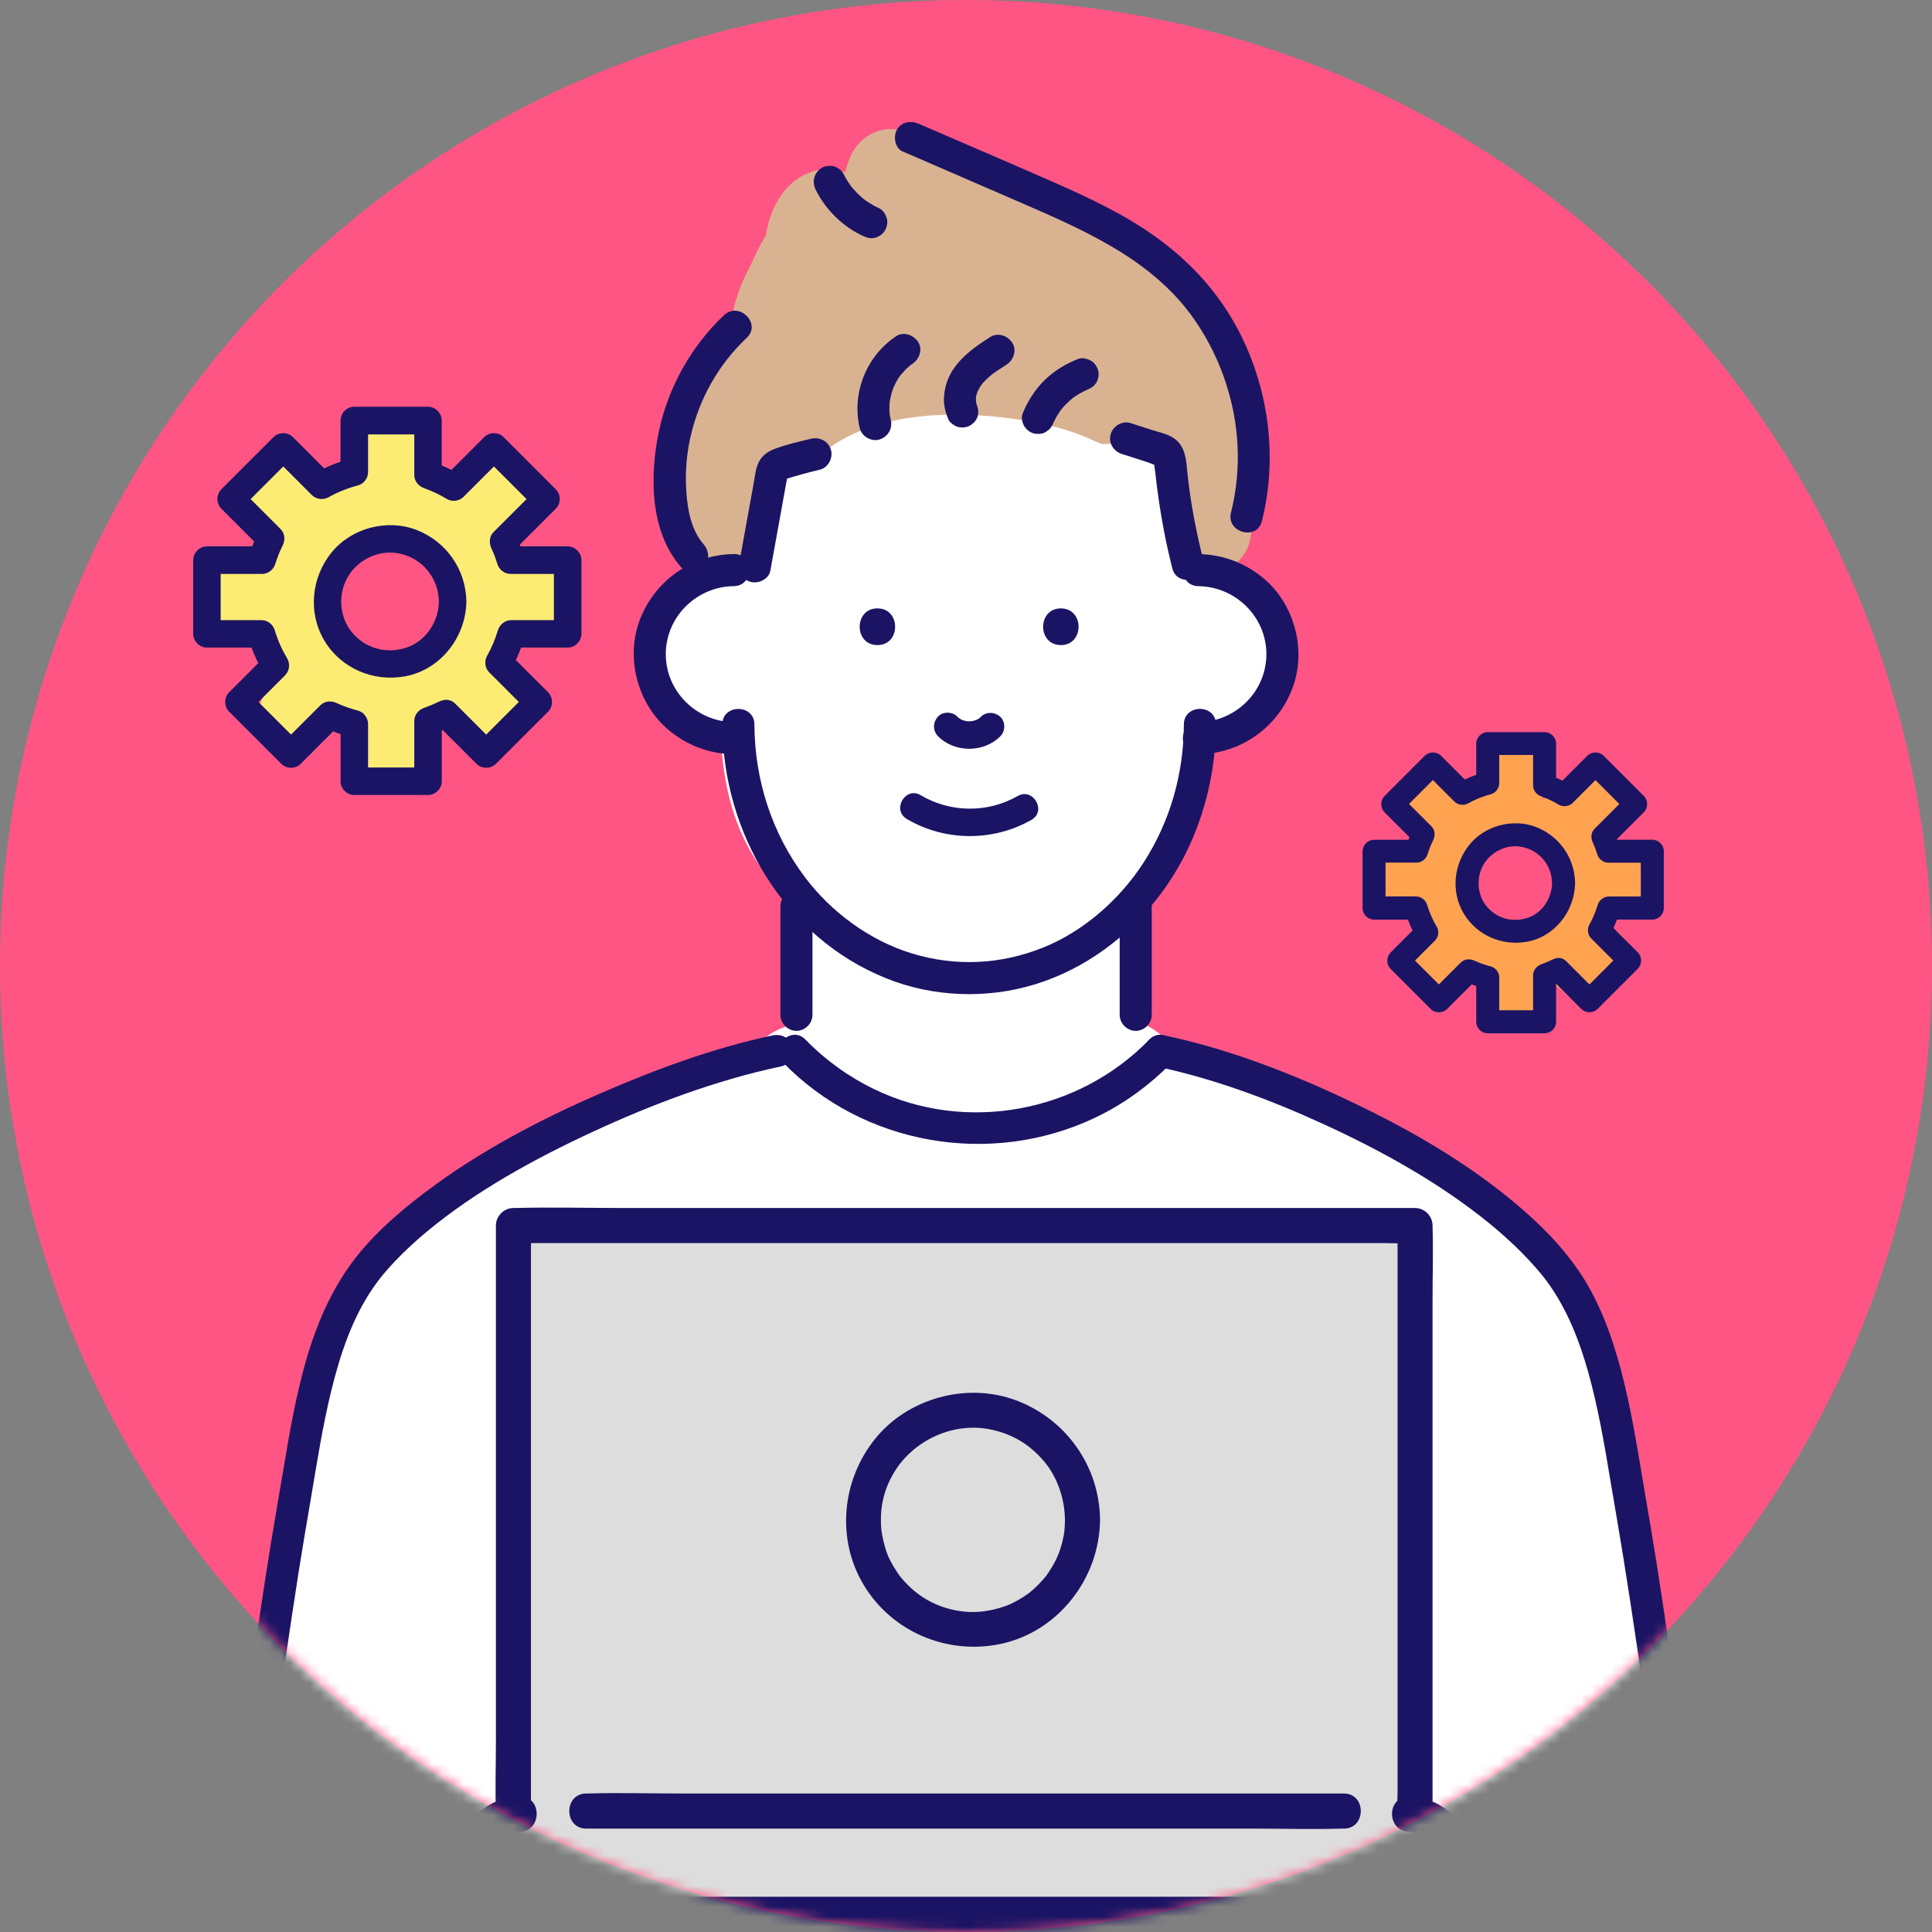 <svg width="190" height="190" viewBox="0 0 190 190" fill="none" xmlns="http://www.w3.org/2000/svg">
<rect x="0" y="0" width="190" height="190" fill="#808080" stroke="none"/>
<circle cx="95" cy="95" r="95" fill="#FF5584"/>
<mask id="mask0_325_1176" style="mask-type:alpha" maskUnits="userSpaceOnUse" x="0" y="0" width="190" height="190">
<circle cx="95" cy="95" r="95" fill="#D9D9D9"/>
</mask>
<g mask="url(#mask0_325_1176)">
<path d="M55.94 57.71C55.974 56.629 55.366 55.548 54.132 55.233C52.832 54.901 51.688 54.377 50.748 53.397C50.489 53.127 50.202 52.456 49.971 52.4C50.286 52.096 50.771 51.781 50.945 51.572C52.471 49.731 52.499 47.704 50.996 45.891C50.224 44.962 48.895 45.063 47.927 45.496C46.221 46.251 44.672 47.208 43.225 48.334C42.938 48.171 42.645 48.019 42.346 47.873C42.487 47.197 42.589 46.504 42.667 45.789C42.78 44.781 42.369 44.094 41.733 43.717C41.733 43.616 41.738 43.509 41.744 43.407C41.828 41.115 39.429 40.44 37.875 41.386C35.336 41.352 34.249 43.514 34.592 45.891C34.637 46.183 34.682 46.443 34.727 46.679C33.855 46.853 32.999 47.18 32.295 47.721C32.267 47.653 32.233 47.58 32.205 47.512C31.923 46.809 31.535 46.29 30.926 45.834C28.82 44.269 25.701 44.945 24.49 47.259C23.696 48.779 24.417 50.412 25.994 50.975C26.467 52.417 26.579 53.988 26.804 55.497C25.132 55.171 23.369 55.148 22.097 55.205C20.25 55.289 18.842 57.316 19.906 59.017C21.59 61.697 24.124 62.474 26.793 62.272C26.816 62.593 26.833 62.863 26.849 62.931C26.996 63.494 27.227 64.045 27.491 64.558C27.717 65.003 27.993 65.408 28.285 65.802C27.542 66.608 26.855 67.458 26.213 68.117C24.501 69.868 26.207 73.145 28.68 72.351C30.842 71.659 32.999 70.966 35.161 70.279C35.352 70.217 35.527 70.133 35.69 70.037C35.634 70.392 35.595 70.746 35.583 71.107C35.398 71.478 35.189 71.867 35.099 72.25C34.851 73.264 34.902 74.407 35.285 75.375C36 77.183 37.999 78.32 39.925 77.65C42.921 76.603 42.544 73.714 43.129 71.214C43.276 70.594 43.152 69.981 42.864 69.451C43.281 69.294 43.709 69.153 44.148 69.023C44.655 70.448 45.567 71.687 46.93 72.65C47.702 73.196 48.62 73.117 49.363 72.689C50.388 72.368 51.311 71.501 51.429 70.33C51.474 69.868 51.52 69.412 51.57 68.95C51.683 67.835 50.765 66.94 49.825 66.557C49.802 66.529 49.785 66.506 49.763 66.478C49.52 66.191 49.256 65.994 48.98 65.864C48.862 65.645 48.805 65.391 48.822 65.093C48.811 65.014 48.788 64.935 48.766 64.856C48.895 64.102 49.115 63.302 49.352 62.508C50.849 62.08 52.364 61.776 53.935 61.63C56.272 61.416 56.908 59.146 55.923 57.71H55.94ZM38.923 65.543C38.619 65.346 38.292 65.166 37.954 65.008C36.496 64.333 34.508 63.415 32.762 63.364C32.475 63.049 32.227 62.705 32.047 62.339C31.833 61.9 31.765 61.444 31.743 60.982C33.224 60.233 34.164 58.166 32.644 56.849C32.621 56.826 32.599 56.804 32.576 56.781C34.525 55.633 36.558 54.281 38.157 52.665C38.754 52.789 39.418 52.699 40.01 52.411C40.736 52.744 41.434 53.16 42.132 53.69C42.38 53.876 42.662 53.977 42.955 54.022C43.062 54.698 43.388 55.334 43.996 55.756C44.227 55.92 44.419 56.1 44.576 56.286C44.576 56.956 44.576 57.62 44.576 58.29C44.526 58.921 44.514 59.557 44.576 60.222C44.605 60.503 44.678 60.757 44.768 60.988C44.796 61.112 44.835 61.236 44.88 61.354C44.638 62.21 44.362 63.049 44.143 63.77C42.403 64.226 40.483 64.693 38.917 65.543H38.923Z" fill="#FCEC74"/>
<path d="M43.163 59.157C43.135 61.122 41.913 63.003 40.049 63.662C38.061 64.36 35.91 63.791 34.576 62.142C33.354 60.632 33.219 58.38 34.232 56.685C35.234 55.012 37.267 54.061 39.176 54.416C41.508 54.849 43.129 56.831 43.163 59.157C43.186 60.897 45.894 60.903 45.866 59.157C45.821 55.998 43.873 53.222 40.922 52.101C38.044 51.009 34.559 51.932 32.616 54.32C30.623 56.769 30.257 60.244 31.895 62.992C33.528 65.728 36.704 67.08 39.813 66.517C43.321 65.886 45.821 62.654 45.866 59.151C45.889 57.411 43.186 57.411 43.163 59.151V59.157Z" fill="#1B1464"/>
<path d="M43.152 69C42.69 69.231 42.223 69.428 41.733 69.603C41.164 69.8 40.742 70.284 40.742 70.909V76.828L42.093 75.476H34.846C35.297 75.927 35.747 76.377 36.197 76.828V71.191C36.197 70.6 35.775 70.042 35.206 69.885C34.497 69.693 33.804 69.462 33.14 69.152C32.588 68.893 31.952 68.91 31.501 69.366C30.223 70.645 28.945 71.923 27.666 73.201H29.581C27.875 71.495 26.163 69.783 24.457 68.077V69.992C25.65 68.798 26.844 67.604 28.038 66.41C28.46 65.988 28.556 65.284 28.252 64.771C27.723 63.882 27.317 62.969 27.019 61.978C26.85 61.41 26.32 60.987 25.712 60.987H20.352C20.802 61.438 21.253 61.888 21.703 62.339V55.092C21.253 55.542 20.802 55.992 20.352 56.443H25.769C26.377 56.443 26.895 56.021 27.075 55.452C27.267 54.827 27.503 54.236 27.796 53.656C28.066 53.115 28.027 52.462 27.582 52.017C26.287 50.722 24.986 49.421 23.691 48.126V50.04C25.397 48.334 27.109 46.622 28.815 44.916H26.901C28.156 46.172 29.418 47.433 30.673 48.689C31.101 49.117 31.788 49.196 32.312 48.903C33.236 48.385 34.182 48.008 35.206 47.737C35.781 47.585 36.197 47.022 36.197 46.431V41.368C35.747 41.819 35.297 42.269 34.846 42.72H42.093L40.742 41.368V46.712C40.742 47.343 41.17 47.816 41.733 48.019C42.516 48.295 43.242 48.649 43.952 49.072C44.464 49.382 45.168 49.28 45.59 48.858C46.902 47.546 48.22 46.228 49.532 44.916H47.617C49.324 46.622 51.036 48.334 52.742 50.04V48.126C51.345 49.522 49.949 50.919 48.552 52.315C48.096 52.771 48.079 53.402 48.338 53.954C48.569 54.438 48.749 54.934 48.907 55.452C49.082 56.021 49.605 56.443 50.213 56.443H55.822C55.371 55.992 54.921 55.542 54.471 55.092V62.339C54.921 61.888 55.371 61.438 55.822 60.987H50.275C49.667 60.987 49.144 61.41 48.969 61.978C48.704 62.862 48.355 63.685 47.905 64.49C47.612 65.013 47.685 65.701 48.119 66.129C49.408 67.418 50.692 68.702 51.982 69.992V68.077C50.275 69.783 48.563 71.495 46.857 73.201H48.772C47.443 71.872 46.12 70.549 44.791 69.22C43.557 67.987 41.643 69.901 42.876 71.135L46.857 75.116C47.375 75.634 48.254 75.634 48.772 75.116C50.478 73.41 52.19 71.698 53.896 69.992C54.414 69.473 54.414 68.595 53.896 68.077C52.607 66.787 51.323 65.503 50.033 64.214C50.106 64.76 50.174 65.306 50.247 65.853C50.805 64.85 51.255 63.792 51.587 62.694C51.154 63.026 50.72 63.358 50.281 63.685H55.828C56.56 63.685 57.179 63.065 57.179 62.333V55.086C57.179 54.354 56.56 53.734 55.828 53.734H50.219C50.653 54.067 51.086 54.399 51.526 54.725C51.3 53.988 51.013 53.278 50.681 52.58L50.467 54.219C51.863 52.822 53.26 51.426 54.656 50.029C55.175 49.511 55.175 48.633 54.656 48.114L49.532 42.99C49.014 42.472 48.136 42.472 47.617 42.99C46.305 44.302 44.988 45.62 43.676 46.932L45.314 46.718C44.408 46.177 43.445 45.744 42.448 45.389C42.78 45.823 43.113 46.256 43.439 46.695V41.352C43.439 40.619 42.82 40 42.088 40H34.84C34.108 40 33.489 40.619 33.489 41.352V46.414C33.821 45.98 34.153 45.547 34.48 45.107C33.241 45.434 32.053 45.924 30.944 46.549L32.582 46.763C31.327 45.507 30.065 44.246 28.809 42.99C28.291 42.472 27.413 42.472 26.895 42.99C25.189 44.696 23.477 46.408 21.77 48.114C21.253 48.633 21.253 49.511 21.77 50.029C23.066 51.324 24.366 52.625 25.662 53.92L25.448 52.282C25.053 53.07 24.716 53.886 24.457 54.725C24.89 54.393 25.324 54.061 25.763 53.734H20.352C19.619 53.734 19 54.354 19 55.086V62.333C19 63.065 19.619 63.685 20.352 63.685H25.707C25.273 63.352 24.84 63.02 24.4 62.694C24.761 63.899 25.262 65.053 25.904 66.134C25.977 65.588 26.045 65.042 26.118 64.496C24.924 65.689 23.73 66.883 22.536 68.077C22.018 68.595 22.018 69.473 22.536 69.992C24.243 71.698 25.954 73.41 27.661 75.116C28.179 75.634 29.057 75.634 29.575 75.116C30.854 73.838 32.132 72.559 33.41 71.281C32.864 71.354 32.318 71.422 31.771 71.495C32.65 71.906 33.551 72.25 34.486 72.503C34.153 72.069 33.821 71.636 33.495 71.197V76.833C33.495 77.565 34.114 78.185 34.846 78.185H42.093C42.825 78.185 43.445 77.565 43.445 76.833V70.915C43.113 71.349 42.78 71.782 42.454 72.221C43.158 71.974 43.85 71.686 44.515 71.349C46.069 70.566 44.7 68.234 43.152 69.012V69Z" fill="#1B1464"/>
<path d="M160.589 83.211C159.812 83.2 159.193 83.318 158.433 83.425C158.399 83.425 158.393 83.465 158.404 83.51C158.342 83.419 158.269 83.307 158.173 83.16C157.92 82.789 157.746 82.473 157.453 82.164C158.337 81.533 159.395 80.953 159.992 80.519C160.584 80.086 160.921 79.54 161.062 78.977C159.773 78.143 158.534 77.219 157.453 76.133C157.447 76.133 157.441 76.138 157.436 76.144C156.197 76.803 153.674 78.34 151.675 78.565C151.861 77.822 152.052 77.073 152.238 76.33C152.83 73.999 150.476 72.63 148.516 73.469C147.153 74.055 146.382 75.204 145.779 76.504C145.571 76.955 145.408 77.98 145.025 78.284C145.014 78.301 145.008 78.312 144.997 78.329C144.619 77.98 144.298 77.58 144.051 77.129C143.054 75.62 141.252 75.739 140.159 76.611C139.715 76.701 139.292 76.921 138.954 77.326C138.887 77.411 138.819 77.49 138.752 77.569C137.997 78.487 137.868 79.472 138.307 80.424C138.436 81.144 138.707 81.82 139.118 82.513C139.416 83.025 139.799 83.493 140.131 83.983C140.047 83.96 139.957 83.938 139.838 83.915C138.324 83.6 136.325 84.303 134.911 85.306C134.923 85.43 134.928 85.559 134.928 85.694C134.917 86.719 134.877 87.744 134.889 88.769C135.334 88.837 135.75 89 136.128 89.236C136.302 89.287 136.471 89.343 136.629 89.433C137.045 89.569 137.411 89.805 137.716 90.132C137.806 90.216 137.884 90.301 137.958 90.391C138.121 90.374 138.29 90.351 138.453 90.335C138.571 90.323 138.87 90.312 139.191 90.295C139.219 90.813 139.281 91.337 139.523 91.877C139.596 92.046 139.681 92.204 139.771 92.356C139.399 92.694 139.016 93.02 138.617 93.336C138.543 93.679 138.419 94.012 138.239 94.327C138.065 94.552 137.884 94.783 137.71 95.008C137.659 95.059 137.597 95.104 137.547 95.155C137.597 95.217 137.654 95.279 137.699 95.341C137.44 94.986 137.873 95.56 137.93 95.622C138.121 95.847 138.318 96.067 138.521 96.281C138.847 96.619 139.185 96.945 139.54 97.261C139.54 97.261 139.895 97.559 140.007 97.661C140.098 97.722 140.323 97.891 140.357 97.92C140.424 97.97 140.497 98.015 140.565 98.06C140.711 98.004 140.863 97.936 141.015 97.846C141.899 97.328 142.84 96.63 143.808 96.146C144.754 96.726 145.537 97.126 146.742 97.097C146.72 97.452 146.703 97.807 146.68 98.179C146.517 101.158 150.774 101.445 151.658 98.854C151.664 98.838 152.289 97.503 152.784 96.833C153.184 97.035 153.584 97.328 154.001 97.745C155.397 99.153 157.436 98.387 158.089 96.883C159.497 96.731 160.708 95.448 160.296 93.753C160.099 92.936 159.784 92.3 159.159 91.725C158.658 91.269 157.712 91.044 157.447 90.458C156.602 88.555 160.668 88.549 161.868 87.947C164.188 86.781 162.988 83.256 160.589 83.222V83.211ZM152.418 88.707C152.351 89.174 152.3 89.659 152.283 90.137C151.867 90.188 151.45 90.267 151.033 90.385C150.036 90.661 149.276 91.044 148.696 91.528C148.578 91.551 148.46 91.573 148.342 91.607C147.142 91.906 146.866 91.911 145.791 91.41C145.661 91.348 145.537 91.286 145.419 91.224C145.211 90.869 144.918 90.549 144.557 90.284C143.763 89.709 144.129 88.639 144.051 87.795C144.304 87.598 144.54 87.367 144.754 87.063C145.487 86.021 145.616 84.793 145.374 83.572C145.914 83.543 146.472 83.414 147.052 83.144C147.26 83.048 147.457 82.93 147.643 82.806C147.908 82.969 148.206 83.279 148.578 83.217C149.856 83.02 150.56 83.611 151.563 83.549C151.737 83.938 152.002 84.337 152.396 84.737C152.582 84.929 153.86 85.655 153.657 85.413C153.674 85.435 153.691 85.458 153.708 85.48C152.953 86.376 152.599 87.496 152.418 88.701V88.707Z" fill="#FFA351"/>
<path d="M152.633 86.849C152.61 88.33 151.681 89.76 150.301 90.239C148.77 90.762 147.199 90.351 146.168 89.09C145.267 87.986 145.154 86.269 145.915 84.99C146.664 83.735 148.218 83.008 149.626 83.279C151.405 83.622 152.61 85.097 152.633 86.849C152.655 88.307 154.919 88.313 154.902 86.849C154.868 84.365 153.337 82.197 151.022 81.319C148.775 80.469 146.044 81.189 144.524 83.053C142.958 84.974 142.665 87.699 143.955 89.85C145.239 91.996 147.728 93.054 150.166 92.615C152.914 92.12 154.863 89.585 154.902 86.849C154.924 85.39 152.655 85.39 152.633 86.849Z" fill="#1B1464"/>
<path d="M152.673 94.367C152.324 94.541 151.969 94.688 151.603 94.823C151.13 94.992 150.77 95.392 150.77 95.915V100.482C151.147 100.105 151.524 99.728 151.901 99.35H146.31C146.687 99.728 147.064 100.105 147.442 100.482V96.135C147.442 95.639 147.092 95.172 146.608 95.043C146.068 94.896 145.544 94.722 145.031 94.485C144.57 94.271 144.035 94.282 143.657 94.66C142.672 95.645 141.687 96.631 140.701 97.616H142.306L138.353 93.663V95.268C139.276 94.344 140.194 93.427 141.118 92.503C141.473 92.148 141.551 91.563 141.292 91.129C140.887 90.448 140.577 89.755 140.352 88.995C140.206 88.516 139.766 88.161 139.259 88.161H135.126C135.504 88.539 135.881 88.916 136.258 89.293V83.701C135.881 84.079 135.504 84.456 135.126 84.833H139.305C139.817 84.833 140.245 84.479 140.397 84C140.543 83.527 140.724 83.076 140.943 82.637C141.168 82.181 141.14 81.635 140.769 81.263C139.766 80.261 138.77 79.264 137.767 78.262V79.867L141.72 75.914H140.115C141.084 76.882 142.058 77.856 143.027 78.825C143.387 79.185 143.961 79.247 144.401 78.999C145.105 78.605 145.831 78.318 146.608 78.11C147.087 77.98 147.442 77.513 147.442 77.017V73.115C147.064 73.492 146.687 73.87 146.31 74.247H151.901C151.524 73.87 151.147 73.492 150.77 73.115V77.237C150.77 77.766 151.124 78.16 151.603 78.329C152.2 78.538 152.752 78.814 153.292 79.135C153.726 79.394 154.312 79.309 154.666 78.96C155.68 77.947 156.693 76.933 157.707 75.919H156.102C157.42 77.237 158.738 78.555 160.055 79.872V78.267C158.98 79.343 157.899 80.424 156.823 81.5C156.44 81.883 156.429 82.412 156.648 82.874C156.823 83.245 156.958 83.617 157.076 84.006C157.223 84.484 157.656 84.839 158.169 84.839H162.494C162.116 84.462 161.739 84.084 161.362 83.707V89.299C161.739 88.922 162.116 88.544 162.494 88.167H158.214C157.707 88.167 157.268 88.522 157.121 89C156.919 89.676 156.654 90.301 156.311 90.915C156.063 91.354 156.125 91.929 156.485 92.289L159.464 95.268V93.663C158.146 94.981 156.829 96.298 155.511 97.616H157.116C156.091 96.591 155.066 95.566 154.041 94.541C153.011 93.511 151.406 95.11 152.436 96.146C153.467 97.183 154.486 98.196 155.511 99.221C155.945 99.654 156.682 99.654 157.116 99.221C158.434 97.903 159.751 96.586 161.069 95.268C161.502 94.834 161.502 94.097 161.069 93.663L158.09 90.684C158.146 91.14 158.208 91.602 158.265 92.058C158.698 91.281 159.047 90.453 159.306 89.603C158.94 89.879 158.58 90.16 158.214 90.436H162.494C163.107 90.436 163.625 89.918 163.625 89.305V83.713C163.625 83.099 163.107 82.581 162.494 82.581H158.169C158.535 82.857 158.895 83.138 159.261 83.414C159.081 82.84 158.856 82.288 158.602 81.742C158.546 82.198 158.484 82.66 158.428 83.116C159.503 82.04 160.585 80.959 161.66 79.884C162.094 79.45 162.094 78.712 161.66 78.279L157.707 74.326C157.274 73.892 156.536 73.892 156.102 74.326C155.089 75.339 154.075 76.353 153.061 77.367C153.518 77.31 153.979 77.248 154.435 77.192C153.726 76.77 152.977 76.437 152.2 76.161C152.476 76.527 152.757 76.888 153.033 77.254V73.132C153.033 72.518 152.515 72 151.901 72H146.31C145.696 72 145.178 72.518 145.178 73.132V77.034C145.454 76.668 145.735 76.308 146.011 75.942C145.048 76.201 144.13 76.578 143.258 77.062C143.714 77.119 144.175 77.181 144.632 77.237L141.72 74.326C141.287 73.892 140.549 73.892 140.115 74.326C138.798 75.643 137.48 76.961 136.162 78.279C135.729 78.712 135.729 79.45 136.162 79.884C137.165 80.886 138.161 81.883 139.164 82.885C139.107 82.429 139.046 81.967 138.989 81.511C138.685 82.125 138.42 82.761 138.218 83.42C138.584 83.144 138.944 82.862 139.31 82.587H135.132C134.518 82.587 134 83.105 134 83.718V89.31C134 89.924 134.518 90.442 135.132 90.442H139.265C138.899 90.166 138.539 89.885 138.173 89.609C138.454 90.543 138.843 91.444 139.344 92.283C139.4 91.827 139.462 91.365 139.519 90.909C138.595 91.833 137.677 92.751 136.754 93.674C136.32 94.108 136.32 94.846 136.754 95.279C138.071 96.597 139.389 97.915 140.707 99.232C141.14 99.666 141.878 99.666 142.312 99.232C143.297 98.247 144.282 97.261 145.268 96.276C144.812 96.332 144.35 96.394 143.894 96.45C144.581 96.771 145.279 97.036 146.011 97.233C145.735 96.867 145.454 96.507 145.178 96.141V100.488C145.178 101.102 145.696 101.62 146.31 101.62H151.901C152.515 101.62 153.033 101.102 153.033 100.488V95.921C152.757 96.287 152.476 96.647 152.2 97.013C152.752 96.822 153.287 96.591 153.81 96.332C155.117 95.679 153.968 93.725 152.667 94.373L152.673 94.367Z" fill="#1B1464"/>
<path d="M159.001 178.5C159.024 178.275 163.357 177.5 163.357 177C163.357 172.979 163.801 170.955 161.357 171C161.971 169.767 163.35 170.608 162.973 169.093C162.455 167.037 162.004 164.971 161.638 162.882C161.537 162.313 161.447 161.744 161.357 161.17C161.345 161.085 161.261 160.5 161.222 160.212C161.188 159.908 161.126 159.407 161.115 159.334C161.053 158.76 160.991 158.185 160.94 157.611C160.782 155.899 160.687 154.187 160.636 152.475C160.636 149.958 160.67 147.435 160.743 144.918C160.794 143.19 159.932 141.5 158.62 140.357C158.406 135.892 155.823 132.42 155.001 128C153.001 124.5 153.591 122.377 150.872 122.608C150.815 122.489 150.759 122.371 150.697 122.253C149.751 120.423 148.529 118.626 147.059 117.179C144.931 115.079 142.419 113.941 139.666 112.894C132.187 110.045 124.326 106.367 116.234 105.343C115.981 103.338 114.263 101.48 112.552 100.759C112.174 100.601 111.775 100.483 111.358 100.404C111.668 95.91 112.028 91.417 112.45 86.929C112.777 86.191 113.092 85.459 113.391 84.738C114.596 81.85 115.694 78.876 116.471 75.841C116.606 75.317 116.713 74.794 116.798 74.27C117.164 74.107 117.524 73.938 117.89 73.769C119.821 72.856 121.837 71.967 123.273 70.379C123.836 70.182 124.354 69.861 124.76 69.388C126.934 66.843 127.35 63.357 125.424 60.507C124.259 58.779 122.693 57.827 120.998 56.977C121.015 56.605 121.111 56.25 121.286 55.918C121.291 55.895 121.302 55.879 121.308 55.856C120.717 55.248 120.345 54.443 120.385 53.57C120.559 49.696 122.913 45.281 120.863 41.643C119.241 38.766 116.398 35.821 114.061 33.489C109.139 28.573 102.72 27.689 96.064 27.447C90.219 27.233 82.645 26.839 78.297 31.558C73.049 37.262 73.173 46.767 72.204 53.975C71.9 56.25 70.025 57.461 68.291 57.236C66.686 58.328 65.447 59.984 64.895 61.842C63.853 65.356 65.351 69.421 68.539 71.285C69.135 71.635 69.783 71.894 70.448 72.062C70.588 72.108 70.729 72.141 70.87 72.181C71.05 76.173 71.771 80.149 73.781 83.651C75.335 86.36 77.447 88.55 79.863 90.364C79.39 93.793 78.99 97.234 78.652 100.674C76.738 100.866 74.879 101.919 73.984 103.608C73.257 104.982 71.664 103.76 71.906 105.061C65.188 105.044 59.912 108.71 53.504 111.019C51.685 111.672 50.119 113.097 49.426 114.848C39.876 118.052 34.279 127.974 31.897 137.316C30.523 142.711 29.667 148.258 28.631 153.725C27.623 159.069 26.615 164.413 25.607 169.757C25.002 170.5 30.501 182 32.5 182L138.501 189L159.001 178.5Z" fill="white"/>
<path d="M120.61 32.813C119.641 30.105 118.554 27.447 116.251 25.611C113.616 23.505 110.012 22.525 106.926 21.247C103.733 19.929 100.54 18.611 97.347 17.294C96.199 16.821 94.943 16.145 93.659 15.644C93.079 15.199 92.415 14.884 91.722 14.67C90.9 13.836 89.864 13.189 88.67 12.851C86.372 12.203 84.216 13.65 83.472 15.802C83.343 16.179 83.225 16.556 83.118 16.939C80.972 16.162 78.725 16.922 77.233 18.673C76.186 19.907 75.578 21.478 75.302 23.167C74.755 24.085 74.277 25.042 73.849 26.016C73.032 27.542 72.396 29.113 72.058 30.792C71.23 32.064 70.611 33.455 70.234 34.919C66.984 40.629 64.76 47.246 67.311 53.66C68.257 56.042 71.106 57.624 73.37 56.329C73.212 55.749 73.179 55.112 73.269 54.482C73.708 51.356 75.15 48.389 77.52 46.463C77.684 46.283 77.892 46.125 78.145 45.996C78.883 45.489 79.705 45.083 80.595 44.785C85.995 40.128 94.915 40.303 101.492 41.474C103.812 41.885 106.053 42.578 108.058 43.569C108.216 43.602 108.368 43.648 108.52 43.687C110.62 43.473 112.749 44.019 114.235 45.669C116.099 47.741 116.285 50.467 115.885 53.091C116.037 53.834 116.144 54.617 116.178 55.439C118.532 57.342 122.744 56.289 123.071 52.286C123.611 45.737 122.823 39.013 120.604 32.813H120.61Z" fill="#D9B391"/>
<path d="M116.426 71.246C116.409 76.061 115.092 80.757 112.473 84.811C110.125 88.46 106.577 91.574 102.619 93.174C98.401 94.874 93.918 95.077 89.627 93.748C85.511 92.475 81.761 89.716 79.165 86.275C75.888 81.928 74.215 76.657 74.192 71.246C74.187 69.213 71.028 69.213 71.039 71.246C71.079 81.877 77.121 92.188 87.161 96.214C91.784 98.073 97.072 98.264 101.83 96.789C106.724 95.274 110.919 92.137 114.01 88.089C117.682 83.285 119.557 77.266 119.58 71.24C119.585 69.207 116.432 69.207 116.426 71.24V71.246Z" fill="#1B1464"/>
<path d="M117.851 57.645C121.505 57.691 124.541 60.653 124.541 64.335C124.541 68.018 121.505 70.98 117.851 71.025C115.824 71.048 115.818 74.207 117.851 74.178C122.007 74.128 125.656 71.549 127.108 67.669C128.522 63.907 127.3 59.369 124.197 56.818C122.384 55.331 120.199 54.52 117.851 54.492C115.818 54.469 115.818 57.623 117.851 57.645Z" fill="#1B1464"/>
<path d="M72.166 71.02C68.511 70.975 65.476 68.013 65.476 64.331C65.476 60.648 68.511 57.686 72.166 57.641C74.193 57.618 74.199 54.459 72.166 54.487C68.01 54.538 64.361 57.117 62.908 60.997C61.495 64.758 62.717 69.297 65.82 71.848C67.633 73.335 69.818 74.151 72.166 74.174C74.199 74.196 74.199 71.043 72.166 71.02Z" fill="#1B1464"/>
<path d="M104.33 63.441C106.65 63.441 106.656 59.831 104.33 59.831C102.005 59.831 102.005 63.441 104.33 63.441Z" fill="#1B1464"/>
<path d="M86.289 63.441C88.609 63.441 88.615 59.831 86.289 59.831C83.963 59.831 83.963 63.441 86.289 63.441Z" fill="#1B1464"/>
<path d="M92.24 72.394C93.856 74.05 96.745 74.05 98.372 72.411C98.874 71.91 98.913 70.992 98.372 70.496C97.832 70.001 96.993 69.962 96.458 70.496C96.379 70.575 96.294 70.654 96.204 70.722C96.294 70.648 96.385 70.581 96.48 70.508C96.289 70.66 96.081 70.778 95.855 70.874C95.962 70.829 96.069 70.784 96.176 70.739C95.912 70.846 95.641 70.919 95.365 70.958C95.484 70.941 95.607 70.924 95.726 70.908C95.444 70.941 95.163 70.941 94.881 70.908C94.999 70.924 95.123 70.941 95.241 70.958C94.982 70.919 94.729 70.851 94.481 70.755C94.588 70.801 94.695 70.846 94.802 70.891C94.577 70.795 94.369 70.677 94.171 70.53C94.262 70.603 94.352 70.671 94.447 70.744C94.346 70.665 94.245 70.575 94.155 70.48C93.659 69.973 92.73 69.945 92.24 70.48C91.739 71.026 91.711 71.854 92.24 72.394Z" fill="#1B1464"/>
<path d="M100.079 78.285C97.128 79.974 93.462 79.935 90.54 78.201C89.042 77.311 87.679 79.648 89.177 80.537C92.91 82.756 97.68 82.784 101.447 80.622C102.956 79.755 101.594 77.418 100.084 78.285H100.079Z" fill="#1B1464"/>
<path d="M76.748 89.13V99.801C76.748 100.652 77.475 101.378 78.325 101.378C79.175 101.378 79.901 100.657 79.901 99.801V89.13C79.901 88.28 79.175 87.554 78.325 87.554C77.475 87.554 76.748 88.275 76.748 89.13Z" fill="#1B1464"/>
<path d="M110.113 89.13V99.801C110.113 100.652 110.84 101.378 111.69 101.378C112.54 101.378 113.267 100.657 113.267 99.801V89.13C113.267 88.28 112.54 87.554 111.69 87.554C110.84 87.554 110.113 88.275 110.113 89.13Z" fill="#1B1464"/>
<path d="M26.835 171.526C27.696 165.787 28.513 160.044 29.414 154.311C29.78 152.008 30.174 149.705 30.568 147.402C31.182 143.803 31.734 140.188 32.612 136.635C33.474 133.155 34.623 129.686 36.656 126.702C37.309 125.744 37.939 124.99 38.863 124.016C39.848 122.98 40.901 122.017 41.999 121.104C46.763 117.146 52.547 113.97 58.257 111.323C64.164 108.586 70.425 106.227 76.834 104.87C77.667 104.695 78.151 103.715 77.937 102.927C77.701 102.065 76.834 101.649 75.995 101.823C70.166 103.057 64.507 105.151 59.051 107.522C53.003 110.152 47.062 113.271 41.797 117.264C39.465 119.032 37.224 120.947 35.36 123.21C33.125 125.925 31.616 129.061 30.529 132.395C29.358 135.999 28.676 139.738 28.046 143.466C27.578 146.236 27.094 149.001 26.643 151.772C25.793 156.98 25.061 162.212 24.278 167.437C24.115 168.519 23.957 169.594 23.794 170.675C23.665 171.514 24.008 172.37 24.898 172.618C25.641 172.821 26.711 172.365 26.84 171.514L26.835 171.526Z" fill="#1B1464"/>
<path d="M165.447 170.629C164.591 164.936 163.78 159.232 162.885 153.539C162.524 151.258 162.136 148.989 161.747 146.714C161.145 143.194 160.61 139.664 159.776 136.189C158.92 132.625 157.766 129.032 155.846 125.89C154.342 123.435 152.354 121.278 150.214 119.369C145.366 115.039 139.679 111.654 133.85 108.816C127.729 105.832 121.242 103.253 114.558 101.834C113.725 101.659 112.852 102.082 112.615 102.937C112.401 103.72 112.88 104.7 113.719 104.88C119.345 106.074 124.829 108.112 130.027 110.489C135.793 113.124 141.559 116.311 146.436 120.287C147.557 121.199 148.638 122.168 149.657 123.193C150.136 123.677 150.603 124.172 151.048 124.685C151.51 125.214 151.814 125.586 152.123 126.008C154.106 128.711 155.322 131.831 156.217 135.035C157.186 138.521 157.788 142.096 158.385 145.667C158.802 148.156 159.241 150.644 159.641 153.139C160.626 159.238 161.482 165.359 162.4 171.468C162.53 172.313 163.588 172.775 164.343 172.572C165.244 172.324 165.571 171.48 165.447 170.629Z" fill="#1B1464"/>
<path d="M88.789 14.9C92.702 16.596 96.621 18.291 100.535 19.991C103.846 21.427 107.174 22.886 110.243 24.8C113.019 26.529 115.548 28.686 117.429 31.383C119.264 34.013 120.537 36.969 121.213 40.1C121.945 43.495 121.905 47.037 121.061 50.405C120.565 52.376 123.612 53.215 124.101 51.244C125.791 44.503 124.636 37.172 121.072 31.214C119.214 28.111 116.73 25.532 113.813 23.409C110.694 21.14 107.186 19.49 103.666 17.941C99.246 15.999 94.803 14.101 90.371 12.181C89.588 11.843 88.676 11.95 88.214 12.749C87.826 13.414 87.995 14.568 88.783 14.906L88.789 14.9Z" fill="#1B1464"/>
<path d="M80.224 18.674C81.198 20.628 82.898 22.3 84.886 23.212C85.28 23.392 85.669 23.494 86.102 23.37C86.468 23.268 86.863 22.987 87.043 22.643C87.234 22.277 87.336 21.833 87.201 21.427C87.082 21.061 86.84 20.65 86.474 20.487C85.894 20.222 85.342 19.89 84.835 19.501C84.942 19.586 85.049 19.665 85.156 19.749C84.565 19.293 84.036 18.764 83.58 18.172C83.664 18.279 83.743 18.386 83.827 18.493C83.49 18.054 83.197 17.581 82.949 17.085C82.78 16.748 82.363 16.46 82.008 16.359C81.631 16.258 81.13 16.303 80.792 16.517C80.032 17.007 79.835 17.885 80.224 18.674Z" fill="#1B1464"/>
<path d="M69.186 53.519C67.976 52.128 67.615 50.134 67.497 48.349C67.373 46.514 67.508 44.667 67.925 42.876C68.781 39.182 70.673 35.826 73.438 33.224C74.919 31.828 72.683 29.603 71.208 30.994C67.97 34.041 65.701 38.117 64.789 42.47C63.888 46.795 63.899 52.252 66.962 55.754C67.525 56.396 68.618 56.329 69.192 55.754C69.828 55.118 69.755 54.166 69.192 53.524L69.186 53.519Z" fill="#1B1464"/>
<path d="M110.334 44.645C110.92 44.836 111.511 45.022 112.097 45.213L112.981 45.501C113.094 45.534 113.736 45.827 113.814 45.771C113.634 45.754 113.516 45.619 113.465 45.377C113.499 45.574 113.516 45.613 113.516 45.495C113.493 45.776 113.572 46.103 113.606 46.385C113.674 47.015 113.747 47.64 113.831 48.265C114.175 50.839 114.653 53.384 115.29 55.896C115.791 57.861 118.832 57.028 118.331 55.057C117.649 52.359 117.12 49.617 116.81 46.852C116.647 45.41 116.698 43.822 115.279 42.995C114.682 42.645 113.921 42.488 113.263 42.279C112.564 42.054 111.866 41.829 111.168 41.604C110.357 41.345 109.445 41.908 109.225 42.708C108.989 43.563 109.512 44.386 110.329 44.65L110.334 44.645Z" fill="#1B1464"/>
<path d="M79.768 43.147C78.574 43.428 77.341 43.71 76.187 44.143C75.511 44.397 74.942 44.791 74.616 45.455C74.311 46.075 74.249 46.795 74.131 47.466C73.658 50.073 73.185 52.674 72.712 55.282C72.56 56.121 72.943 56.982 73.816 57.224C74.582 57.433 75.607 56.965 75.759 56.121C76.181 53.801 76.603 51.481 77.02 49.16C77.121 48.592 77.228 48.017 77.33 47.449C77.352 47.313 77.375 47.184 77.403 47.049C77.425 46.942 77.487 46.84 77.431 46.863C77.397 46.936 77.347 46.993 77.279 47.032C77.121 47.161 77.099 47.19 77.212 47.122C77.257 47.026 77.138 47.145 77.245 47.116C78.36 46.773 79.481 46.463 80.618 46.193C81.446 45.996 81.942 45.05 81.722 44.25C81.491 43.4 80.613 42.949 79.779 43.147H79.768Z" fill="#1B1464"/>
<path d="M87.596 41.271C87.556 41.102 87.523 40.933 87.489 40.764C87.444 40.511 87.523 40.86 87.506 40.877C87.528 40.86 87.483 40.646 87.483 40.618C87.461 40.308 87.461 39.998 87.483 39.683C87.489 39.599 87.5 39.509 87.506 39.424C87.528 39.126 87.461 39.683 87.5 39.486C87.528 39.334 87.556 39.182 87.59 39.03C87.663 38.709 87.759 38.394 87.877 38.084C87.894 38.039 87.984 37.814 87.894 38.033C87.799 38.27 87.917 37.988 87.945 37.938C88.013 37.797 88.086 37.656 88.159 37.521C88.238 37.386 88.317 37.251 88.401 37.121C88.446 37.048 88.497 36.975 88.547 36.907C88.683 36.721 88.632 36.828 88.519 36.935C88.745 36.727 88.925 36.462 89.15 36.248C89.263 36.141 89.448 36.034 89.538 35.905C89.493 35.967 89.296 36.085 89.465 35.961C89.55 35.899 89.634 35.843 89.724 35.786C90.411 35.33 90.772 34.373 90.293 33.63C89.854 32.943 88.868 32.577 88.136 33.061C85.197 35.009 83.727 38.675 84.555 42.116C84.746 42.921 85.704 43.473 86.498 43.219C87.331 42.949 87.81 42.138 87.601 41.277L87.596 41.271Z" fill="#1B1464"/>
<path d="M96.002 39.656C96.053 39.768 96.121 39.965 96.047 39.734C96.031 39.678 96.014 39.616 95.997 39.56C95.98 39.492 95.952 39.408 95.952 39.334C95.952 39.385 95.98 39.701 95.98 39.481C95.98 39.346 95.974 39.211 95.98 39.07C96.002 38.783 95.935 39.092 95.963 39.171C95.952 39.132 95.991 39.03 95.997 38.991C96.025 38.856 96.064 38.721 96.109 38.586C96.126 38.529 96.194 38.428 96.188 38.366C96.188 38.417 96.042 38.687 96.143 38.484C96.278 38.214 96.43 37.966 96.599 37.724C96.706 37.566 96.397 37.961 96.537 37.809C96.594 37.746 96.644 37.679 96.701 37.623C96.802 37.51 96.903 37.403 97.01 37.302C97.117 37.2 97.23 37.099 97.343 37.003C97.393 36.958 97.444 36.919 97.495 36.874C97.54 36.84 97.77 36.654 97.568 36.812C97.382 36.958 97.568 36.812 97.607 36.784C97.675 36.733 97.742 36.682 97.81 36.637C97.934 36.553 98.058 36.463 98.182 36.384C98.446 36.209 98.711 36.035 98.981 35.866C99.68 35.421 100.023 34.441 99.55 33.709C99.1 33.011 98.137 32.667 97.393 33.14C96.031 34.008 94.69 34.931 93.767 36.288C93.35 36.907 93.035 37.645 92.916 38.389C92.849 38.816 92.798 39.239 92.843 39.672C92.911 40.264 93.04 40.714 93.277 41.26C93.423 41.598 93.885 41.891 94.217 41.987C94.595 42.088 95.096 42.043 95.434 41.829C95.772 41.609 96.07 41.288 96.16 40.889C96.261 40.45 96.177 40.084 96.002 39.672V39.656Z" fill="#1B1464"/>
<path d="M103.615 41.519C103.615 41.519 103.632 41.48 103.637 41.457C103.587 41.581 103.53 41.711 103.48 41.834C103.739 41.221 104.076 40.652 104.476 40.123C104.392 40.23 104.313 40.337 104.229 40.444C104.64 39.92 105.107 39.447 105.631 39.041C105.524 39.126 105.417 39.205 105.31 39.289C105.833 38.884 106.408 38.546 107.016 38.281C106.892 38.332 106.763 38.388 106.639 38.439C106.717 38.405 106.802 38.371 106.886 38.338C107.281 38.185 107.607 37.988 107.827 37.611C108.024 37.273 108.108 36.772 107.985 36.395C107.861 36.012 107.624 35.646 107.258 35.454C106.903 35.269 106.43 35.145 106.042 35.297C104.797 35.781 103.677 36.457 102.719 37.397C101.762 38.338 101.069 39.453 100.563 40.68C100.416 41.029 100.54 41.587 100.72 41.896C100.912 42.223 101.289 42.538 101.661 42.623C102.066 42.713 102.517 42.696 102.877 42.465C102.984 42.381 103.091 42.302 103.198 42.217C103.395 42.02 103.53 41.789 103.603 41.519H103.615Z" fill="#1B1464"/>
<path d="M76.986 104.469C84.903 112.634 97.399 114.78 107.647 109.943C110.48 108.608 113.076 106.716 115.255 104.469C116.668 103.011 114.438 100.775 113.025 102.239C106.031 109.453 94.96 111.452 86.012 107.133C83.467 105.905 81.181 104.261 79.216 102.239C77.797 100.781 75.567 103.011 76.986 104.469Z" fill="#1B1464"/>
<path d="M51.105 178.412C48.729 178.412 46.803 180.338 46.803 182.714V183.958C46.803 186.335 48.729 188.261 51.105 188.261H138.562C140.939 188.261 142.859 186.335 142.859 183.958V182.714C142.859 180.338 140.939 178.412 138.562 178.412H139.165V120.529H50.491V178.412H51.099H51.105Z" fill="#DEDDDD"/>
<path d="M51.106 176.689C48.994 176.734 47.063 177.787 45.948 179.594C45.126 180.929 45.047 182.427 45.075 183.941C45.137 187.298 47.795 189.939 51.145 189.989C52.497 190.012 53.854 189.989 55.205 189.989H138.113C139.453 189.989 140.787 189.753 141.908 188.964C143.592 187.793 144.549 185.963 144.583 183.913C144.611 182.376 144.527 180.85 143.665 179.51C142.533 177.753 140.641 176.728 138.558 176.683V180.135H139.16C140.095 180.135 140.883 179.346 140.883 178.412V127.675C140.883 125.332 140.962 122.973 140.883 120.625C140.883 120.591 140.883 120.557 140.883 120.523C140.883 119.589 140.095 118.8 139.16 118.8H61.394C57.818 118.8 54.225 118.705 50.65 118.8C50.599 118.8 50.548 118.8 50.492 118.8C49.557 118.8 48.769 119.589 48.769 120.523V171.26C48.769 173.603 48.69 175.962 48.769 178.31C48.769 178.344 48.769 178.378 48.769 178.412C48.769 179.346 49.557 180.135 50.492 180.135H51.1C53.319 180.135 53.325 176.683 51.1 176.683H50.492C51.066 177.257 51.641 177.832 52.215 178.406V122.883C52.215 122.14 52.266 121.368 52.215 120.625C52.215 120.591 52.215 120.557 52.215 120.523C51.641 121.098 51.066 121.672 50.492 122.247H135.545C136.694 122.247 137.859 122.309 139.008 122.247C139.059 122.247 139.109 122.247 139.166 122.247L137.443 120.523V176.047C137.443 176.79 137.392 177.561 137.443 178.305C137.443 178.338 137.443 178.372 137.443 178.406L139.166 176.683H138.563C136.339 176.683 136.344 180.084 138.563 180.135C138.957 180.146 139.053 180.146 139.515 180.309C139.701 180.377 139.571 180.326 139.532 180.309C139.616 180.349 139.701 180.394 139.779 180.439C139.853 180.478 140.236 180.743 140.112 180.636C140.72 181.12 140.962 181.571 141.108 182.297C141.148 182.494 141.12 182.359 141.12 182.314C141.131 182.41 141.131 182.511 141.137 182.607C141.137 182.674 141.137 182.742 141.137 182.815C141.137 183.091 141.137 183.367 141.137 183.649C141.137 183.879 141.148 184.116 141.12 184.347C141.142 184.155 141.063 184.578 141.046 184.64C141.024 184.73 140.996 184.82 140.962 184.91C140.861 185.192 141.052 184.747 140.917 185.011C140.427 186.014 139.571 186.515 138.558 186.532C138.462 186.532 138.366 186.532 138.27 186.532H52.046C51.737 186.532 51.421 186.532 51.111 186.532C50.982 186.532 50.847 186.532 50.712 186.515C50.903 186.537 50.475 186.459 50.419 186.442C50.329 186.419 50.239 186.391 50.149 186.357C49.867 186.256 50.312 186.442 50.047 186.312C49.383 185.991 49.011 185.631 48.707 184.927C48.78 185.096 48.634 184.696 48.623 184.64C48.606 184.578 48.527 184.155 48.549 184.347C48.521 184.099 48.532 183.84 48.532 183.592C48.532 183.345 48.532 183.074 48.532 182.821C48.532 182.511 48.538 182.382 48.578 182.213C48.876 180.946 49.878 180.163 51.111 180.135C53.33 180.084 53.336 176.632 51.111 176.683L51.106 176.689Z" fill="#1B1464"/>
<path d="M57.654 179.831H122.998C126.005 179.831 129.029 179.921 132.036 179.831C132.076 179.831 132.121 179.831 132.16 179.831C134.379 179.831 134.384 176.379 132.16 176.379H66.816C63.809 176.379 60.785 176.289 57.778 176.379C57.739 176.379 57.694 176.379 57.654 176.379C55.436 176.379 55.43 179.831 57.654 179.831Z" fill="#1B1464"/>
<path d="M95.68 160.252C101.633 160.252 106.458 155.427 106.458 149.474C106.458 143.522 101.633 138.696 95.68 138.696C89.728 138.696 84.902 143.522 84.902 149.474C84.902 155.427 89.728 160.252 95.68 160.252Z" fill="#DEDDDD"/>
<path d="M104.73 149.474C104.73 149.739 104.718 149.998 104.701 150.262C104.69 150.392 104.679 150.521 104.668 150.651C104.69 150.431 104.656 150.747 104.651 150.764C104.566 151.293 104.437 151.822 104.274 152.335C104.014 153.146 103.581 153.979 102.995 154.818C102.866 155.009 102.928 154.931 102.702 155.195C102.545 155.381 102.381 155.567 102.207 155.742C101.869 156.091 101.503 156.429 101.114 156.727C101.283 156.597 101.036 156.778 101.019 156.789C100.917 156.857 100.816 156.93 100.715 156.997C100.506 157.132 100.298 157.262 100.084 157.38C99.633 157.634 99.206 157.831 98.89 157.943C96.925 158.63 95.117 158.726 93.18 158.174C91.412 157.673 89.92 156.693 88.658 155.195C88.225 154.683 87.577 153.624 87.296 152.915C86.997 152.171 86.71 150.955 86.659 150.257C86.513 148.269 86.913 146.495 87.915 144.823C89.835 141.619 93.743 139.845 97.347 140.566C99.532 141.005 101.244 142.018 102.702 143.747C103.986 145.268 104.713 147.419 104.73 149.468C104.752 151.687 108.198 151.693 108.182 149.468C108.136 144.192 104.831 139.541 99.898 137.705C95.1 135.92 89.334 137.48 86.102 141.45C82.768 145.544 82.205 151.383 84.981 155.939C87.74 160.466 93.09 162.735 98.265 161.699C104.014 160.551 108.131 155.263 108.182 149.468C108.204 147.25 104.752 147.244 104.73 149.468V149.474Z" fill="#1B1464"/>
</g>
</svg>
